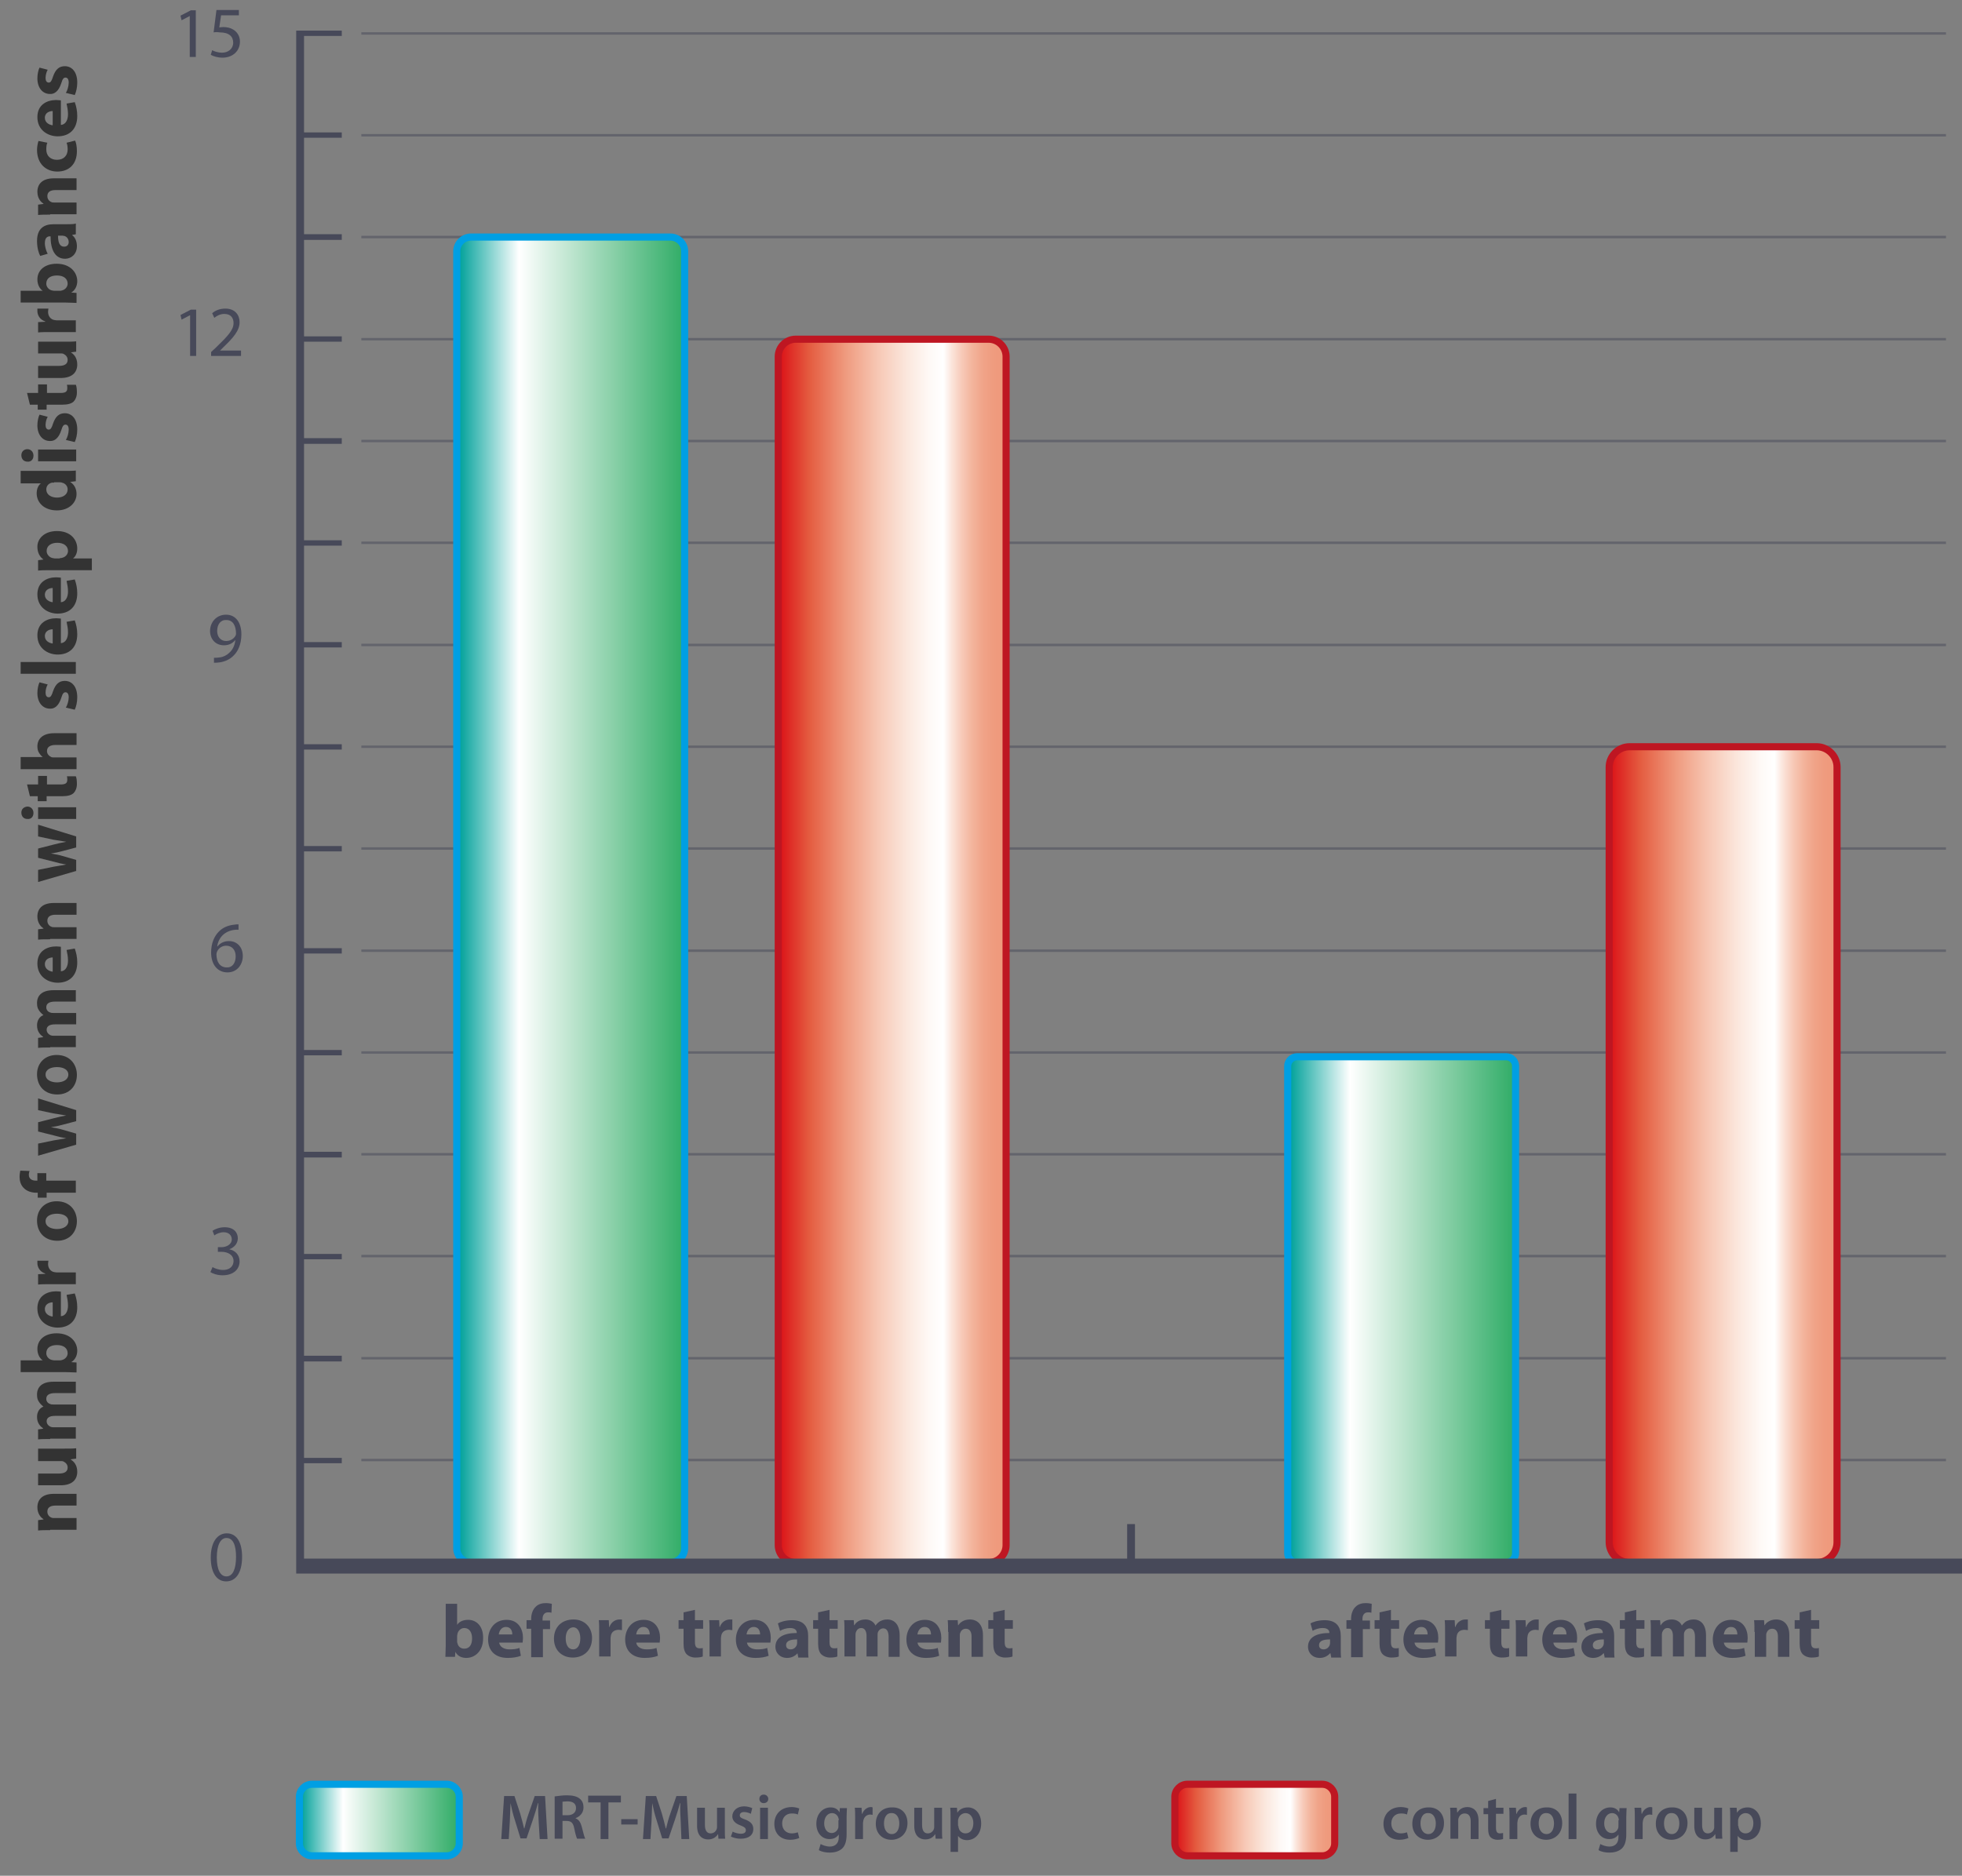<?xml version="1.0" encoding="utf-8"?>
<!-- Generator: Adobe Illustrator 19.0.0, SVG Export Plug-In . SVG Version: 6.00 Build 0)  -->
<svg version="1.1" id="Ebene_1" xmlns="http://www.w3.org/2000/svg" xmlns:xlink="http://www.w3.org/1999/xlink" x="0px" y="0px"
	 viewBox="0 0 551.1 527" enable-background="new 0 0 551.1 527" xml:space="preserve">
<rect x="0" y="0" width="551.1" height="527" fill="#808080" stroke="none"/>
<line opacity="0.51" fill="none" stroke="#474959" stroke-width="0.688" x1="101.5" y1="9.4" x2="546.6" y2="9.4"/>
<line opacity="0.51" fill="none" stroke="#474959" stroke-width="0.688" x1="101.5" y1="38" x2="546.6" y2="38"/>
<line opacity="0.51" fill="none" stroke="#474959" stroke-width="0.688" x1="101.5" y1="66.6" x2="546.6" y2="66.6"/>
<line opacity="0.51" fill="none" stroke="#474959" stroke-width="0.688" x1="101.5" y1="95.3" x2="546.6" y2="95.3"/>
<line opacity="0.51" fill="none" stroke="#474959" stroke-width="0.688" x1="101.5" y1="123.9" x2="546.6" y2="123.9"/>
<line opacity="0.51" fill="none" stroke="#474959" stroke-width="0.688" x1="101.5" y1="152.5" x2="546.6" y2="152.5"/>
<line opacity="0.51" fill="none" stroke="#474959" stroke-width="0.688" x1="101.5" y1="181.2" x2="546.6" y2="181.2"/>
<line opacity="0.51" fill="none" stroke="#474959" stroke-width="0.688" x1="101.5" y1="209.8" x2="546.6" y2="209.8"/>
<line opacity="0.51" fill="none" stroke="#474959" stroke-width="0.688" x1="101.5" y1="238.4" x2="546.6" y2="238.4"/>
<line opacity="0.51" fill="none" stroke="#474959" stroke-width="0.688" x1="101.5" y1="267.1" x2="546.6" y2="267.1"/>
<line opacity="0.51" fill="none" stroke="#474959" stroke-width="0.688" x1="101.5" y1="295.7" x2="546.6" y2="295.7"/>
<line opacity="0.51" fill="none" stroke="#474959" stroke-width="0.688" x1="101.5" y1="324.3" x2="546.6" y2="324.3"/>
<line opacity="0.51" fill="none" stroke="#474959" stroke-width="0.688" x1="101.5" y1="352.9" x2="546.6" y2="352.9"/>
<line opacity="0.51" fill="none" stroke="#474959" stroke-width="0.688" x1="101.5" y1="381.6" x2="546.6" y2="381.6"/>
<line opacity="0.51" fill="none" stroke="#474959" stroke-width="0.688" x1="101.5" y1="410.2" x2="546.6" y2="410.2"/>
<g>
	<linearGradient id="SVGID_1_" gradientUnits="userSpaceOnUse" x1="128.323" y1="252.793" x2="192.323" y2="252.793">
		<stop  offset="9.326817e-03" style="stop-color:#00A19A"/>
		<stop  offset="0.273" style="stop-color:#FFFFFF"/>
		<stop  offset="1" style="stop-color:#2FAC66"/>
	</linearGradient>
	<path fill="url(#SVGID_1_)" d="M128.3,70.6c0-2.2,1.8-4,4-4h56c2.2,0,4,1.8,4,4V435c0,2.2-1.8,4-4,4h-56c-2.2,0-4-1.8-4-4V70.6z"/>
	<path fill="none" stroke="#009FE3" stroke-width="2" d="M128.3,70.6c0-2.2,1.8-4,4-4h56c2.2,0,4,1.8,4,4V435c0,2.2-1.8,4-4,4h-56
		c-2.2,0-4-1.8-4-4V70.6z"/>
</g>
<g>
	<linearGradient id="SVGID_2_" gradientUnits="userSpaceOnUse" x1="218.608" y1="267.123" x2="282.608" y2="267.123">
		<stop  offset="0" style="stop-color:#DB0F16"/>
		<stop  offset="0.134" style="stop-color:#E45B3F"/>
		<stop  offset="0.294" style="stop-color:#EF9A7E"/>
		<stop  offset="0.439" style="stop-color:#F7C8B5"/>
		<stop  offset="0.564" style="stop-color:#FBE7DD"/>
		<stop  offset="0.663" style="stop-color:#FEF9F6"/>
		<stop  offset="0.725" style="stop-color:#FFFFFF"/>
		<stop  offset="0.764" style="stop-color:#FBE3D9"/>
		<stop  offset="0.807" style="stop-color:#F7C9B7"/>
		<stop  offset="0.852" style="stop-color:#F3B49C"/>
		<stop  offset="0.897" style="stop-color:#F0A489"/>
		<stop  offset="0.946" style="stop-color:#EF9B7E"/>
		<stop  offset="1" style="stop-color:#EE987B"/>
	</linearGradient>
	<path fill="url(#SVGID_2_)" d="M218.6,100.2c0-2.7,2.2-4.9,4.9-4.9h54.2c2.7,0,4.9,2.2,4.9,4.9v333.9c0,2.7-2.2,4.9-4.9,4.9h-54.2
		c-2.7,0-4.9-2.2-4.9-4.9V100.2z"/>
	<path fill="none" stroke="#BE1622" stroke-width="2" d="M218.6,100.2c0-2.7,2.2-4.9,4.9-4.9h54.2c2.7,0,4.9,2.2,4.9,4.9v333.9
		c0,2.7-2.2,4.9-4.9,4.9h-54.2c-2.7,0-4.9-2.2-4.9-4.9V100.2z"/>
</g>
<g>
	<linearGradient id="SVGID_3_" gradientUnits="userSpaceOnUse" x1="361.729" y1="367.962" x2="425.729" y2="367.962">
		<stop  offset="9.326817e-03" style="stop-color:#00A19A"/>
		<stop  offset="0.273" style="stop-color:#FFFFFF"/>
		<stop  offset="1" style="stop-color:#2FAC66"/>
	</linearGradient>
	<path fill="url(#SVGID_3_)" d="M361.7,299.5c0-1.4,1.2-2.6,2.6-2.6h58.8c1.4,0,2.6,1.2,2.6,2.6v136.9c0,1.4-1.2,2.6-2.6,2.6h-58.8
		c-1.4,0-2.6-1.2-2.6-2.6V299.5z"/>
	<path fill="none" stroke="#009FE3" stroke-width="2" d="M361.7,299.5c0-1.4,1.2-2.6,2.6-2.6h58.8c1.4,0,2.6,1.2,2.6,2.6v136.9
		c0,1.4-1.2,2.6-2.6,2.6h-58.8c-1.4,0-2.6-1.2-2.6-2.6V299.5z"/>
</g>
<g>
	<linearGradient id="SVGID_4_" gradientUnits="userSpaceOnUse" x1="452.013" y1="324.385" x2="516.013" y2="324.385">
		<stop  offset="0" style="stop-color:#DB0F16"/>
		<stop  offset="0.134" style="stop-color:#E45B3F"/>
		<stop  offset="0.294" style="stop-color:#EF9A7E"/>
		<stop  offset="0.439" style="stop-color:#F7C8B5"/>
		<stop  offset="0.564" style="stop-color:#FBE7DD"/>
		<stop  offset="0.663" style="stop-color:#FEF9F6"/>
		<stop  offset="0.725" style="stop-color:#FFFFFF"/>
		<stop  offset="0.764" style="stop-color:#FBE3D9"/>
		<stop  offset="0.807" style="stop-color:#F7C9B7"/>
		<stop  offset="0.852" style="stop-color:#F3B49C"/>
		<stop  offset="0.897" style="stop-color:#F0A489"/>
		<stop  offset="0.946" style="stop-color:#EF9B7E"/>
		<stop  offset="1" style="stop-color:#EE987B"/>
	</linearGradient>
	<path fill="url(#SVGID_4_)" d="M452,215.5c0-3.1,2.6-5.7,5.7-5.7h52.6c3.1,0,5.7,2.6,5.7,5.7v217.8c0,3.1-2.6,5.7-5.7,5.7h-52.6
		c-3.1,0-5.7-2.6-5.7-5.7V215.5z"/>
	<path fill="none" stroke="#BE1622" stroke-width="2" d="M452,215.5c0-3.1,2.6-5.7,5.7-5.7h52.6c3.1,0,5.7,2.6,5.7,5.7v217.8
		c0,3.1-2.6,5.7-5.7,5.7h-52.6c-3.1,0-5.7-2.6-5.7-5.7V215.5z"/>
</g>
<polygon fill="#474959" points="318.8,437.9 318.8,428.2 316.6,428.2 316.6,437.9 85.4,437.9 85.4,411.1 96,411.1 96,409.6 
	85.4,409.6 85.4,382.5 96,382.5 96,380.9 85.4,380.9 85.4,353.8 96,353.8 96,352.3 85.4,352.3 85.4,325.2 96,325.2 96,323.6 
	85.4,323.6 85.4,296.5 96,296.5 96,295 85.4,295 85.4,267.9 96,267.9 96,266.4 85.4,266.4 85.4,239.2 96,239.2 96,237.7 85.4,237.7 
	85.4,210.6 96,210.6 96,209.1 85.4,209.1 85.4,181.9 96,181.9 96,180.4 85.4,180.4 85.4,153.3 96,153.3 96,151.8 85.4,151.8 
	85.4,124.7 96,124.7 96,123.1 85.4,123.1 85.4,96 96,96 96,94.5 85.4,94.5 85.4,67.4 96,67.4 96,65.8 85.4,65.8 85.4,38.7 96,38.7 
	96,37.2 85.4,37.2 85.4,10.1 96,10.1 96,8.6 83.2,8.6 83.2,442.1 551.1,442.1 551.1,437.9 "/>
<g>
	<path fill="#474959" d="M373.9,465.5l-0.2-1h-0.1c-0.7,0.8-1.7,1.3-2.9,1.3c-2.1,0-3.3-1.5-3.3-3.1c0-2.7,2.4-3.9,6-3.9v-0.1
		c0-0.5-0.3-1.3-1.9-1.3c-1.1,0-2.2,0.4-2.8,0.8l-0.6-2.1c0.7-0.4,2.1-0.9,4-0.9c3.4,0,4.5,2,4.5,4.4v3.6c0,1,0,1.9,0.1,2.5H373.9z
		 M373.5,460.6c-1.7,0-3,0.4-3,1.6c0,0.8,0.5,1.2,1.3,1.2c0.8,0,1.4-0.5,1.7-1.2c0-0.2,0.1-0.4,0.1-0.5V460.6z"/>
	<path fill="#474959" d="M379.5,465.5v-7.9h-1.3v-2.4h1.3v-0.4c0-1.2,0.4-2.6,1.3-3.4c0.8-0.8,1.9-1,2.8-1c0.7,0,1.3,0.1,1.7,0.2
		l-0.1,2.5c-0.3-0.1-0.6-0.1-1-0.1c-1,0-1.5,0.8-1.5,1.8v0.5h2.1v2.4h-2v7.9H379.5z"/>
	<path fill="#474959" d="M390.7,452.3v2.9h2.3v2.4h-2.3v3.7c0,1.2,0.3,1.8,1.3,1.8c0.4,0,0.7,0,0.9-0.1l0,2.4
		c-0.4,0.2-1.2,0.3-2.1,0.3c-1,0-1.9-0.4-2.4-0.9c-0.6-0.6-0.9-1.6-0.9-3v-4.2h-1.4v-2.4h1.4V453L390.7,452.3z"/>
	<path fill="#474959" d="M397.3,461.4c0.1,1.3,1.4,2,2.9,2c1.1,0,2-0.1,2.8-0.4l0.4,2.2c-1,0.4-2.3,0.6-3.7,0.6
		c-3.5,0-5.5-2-5.5-5.2c0-2.6,1.6-5.5,5.2-5.5c3.3,0,4.6,2.6,4.6,5.1c0,0.5-0.1,1-0.1,1.3H397.3z M401,459.2c0-0.8-0.3-2.1-1.8-2.1
		c-1.3,0-1.9,1.2-2,2.1H401z"/>
	<path fill="#474959" d="M405.9,458.6c0-1.5,0-2.5-0.1-3.4h2.8l0.1,1.9h0.1c0.5-1.5,1.8-2.1,2.8-2.1c0.3,0,0.4,0,0.7,0v3
		c-0.2,0-0.5-0.1-0.9-0.1c-1.2,0-2,0.6-2.2,1.6c0,0.2-0.1,0.5-0.1,0.7v5.2h-3.2V458.6z"/>
	<path fill="#474959" d="M421.7,452.3v2.9h2.3v2.4h-2.3v3.7c0,1.2,0.3,1.8,1.3,1.8c0.4,0,0.7,0,0.9-0.1l0,2.4
		c-0.4,0.2-1.2,0.3-2.1,0.3c-1,0-1.9-0.4-2.4-0.9c-0.6-0.6-0.9-1.6-0.9-3v-4.2h-1.4v-2.4h1.4V453L421.7,452.3z"/>
	<path fill="#474959" d="M425.8,458.6c0-1.5,0-2.5-0.1-3.4h2.8l0.1,1.9h0.1c0.5-1.5,1.8-2.1,2.8-2.1c0.3,0,0.4,0,0.7,0v3
		c-0.2,0-0.5-0.1-0.9-0.1c-1.2,0-2,0.6-2.2,1.6c0,0.2-0.1,0.5-0.1,0.7v5.2h-3.2V458.6z"/>
	<path fill="#474959" d="M436.3,461.4c0.1,1.3,1.4,2,2.9,2c1.1,0,2-0.1,2.8-0.4l0.4,2.2c-1,0.4-2.3,0.6-3.7,0.6
		c-3.5,0-5.5-2-5.5-5.2c0-2.6,1.6-5.5,5.2-5.5c3.3,0,4.6,2.6,4.6,5.1c0,0.5-0.1,1-0.1,1.3H436.3z M440,459.2c0-0.8-0.3-2.1-1.8-2.1
		c-1.3,0-1.9,1.2-2,2.1H440z"/>
	<path fill="#474959" d="M450.7,465.5l-0.2-1h-0.1c-0.7,0.8-1.7,1.3-2.9,1.3c-2.1,0-3.3-1.5-3.3-3.1c0-2.7,2.4-3.9,6-3.9v-0.1
		c0-0.5-0.3-1.3-1.9-1.3c-1,0-2.2,0.4-2.8,0.8l-0.6-2.1c0.7-0.4,2.1-0.9,4-0.9c3.4,0,4.5,2,4.5,4.4v3.6c0,1,0,1.9,0.1,2.5H450.7z
		 M450.4,460.6c-1.7,0-3,0.4-3,1.6c0,0.8,0.5,1.2,1.3,1.2c0.8,0,1.4-0.5,1.7-1.2c0-0.2,0.1-0.4,0.1-0.5V460.6z"/>
	<path fill="#474959" d="M459.6,452.3v2.9h2.3v2.4h-2.3v3.7c0,1.2,0.3,1.8,1.3,1.8c0.4,0,0.7,0,0.9-0.1l0,2.4
		c-0.4,0.2-1.2,0.3-2.1,0.3c-1,0-1.9-0.4-2.4-0.9c-0.6-0.6-0.9-1.6-0.9-3v-4.2h-1.4v-2.4h1.4V453L459.6,452.3z"/>
	<path fill="#474959" d="M463.7,458.5c0-1.3,0-2.4-0.1-3.3h2.7l0.1,1.4h0.1c0.4-0.7,1.3-1.6,3.1-1.6c1.3,0,2.4,0.7,2.8,1.7h0
		c0.4-0.5,0.8-0.9,1.3-1.2c0.6-0.3,1.2-0.5,2-0.5c2,0,3.5,1.4,3.5,4.5v6h-3.1v-5.6c0-1.5-0.5-2.4-1.5-2.4c-0.7,0-1.3,0.5-1.5,1.1
		c-0.1,0.2-0.1,0.6-0.1,0.8v6h-3.1v-5.8c0-1.3-0.5-2.2-1.5-2.2c-0.8,0-1.3,0.6-1.5,1.2c-0.1,0.3-0.1,0.5-0.1,0.8v6h-3.1V458.5z"/>
	<path fill="#474959" d="M484.2,461.4c0.1,1.3,1.4,2,2.9,2c1.1,0,2-0.1,2.8-0.4l0.4,2.2c-1.1,0.4-2.3,0.6-3.7,0.6
		c-3.5,0-5.5-2-5.5-5.2c0-2.6,1.6-5.5,5.2-5.5c3.3,0,4.6,2.6,4.6,5.1c0,0.5-0.1,1-0.1,1.3H484.2z M488,459.2c0-0.8-0.3-2.1-1.8-2.1
		c-1.3,0-1.9,1.2-2,2.1H488z"/>
	<path fill="#474959" d="M492.8,458.5c0-1.3,0-2.4-0.1-3.3h2.8l0.1,1.4h0.1c0.4-0.7,1.5-1.6,3.2-1.6c2.1,0,3.7,1.4,3.7,4.4v6.1h-3.2
		v-5.7c0-1.3-0.5-2.2-1.6-2.2c-0.9,0-1.4,0.6-1.6,1.2c-0.1,0.2-0.1,0.5-0.1,0.8v5.9h-3.2V458.5z"/>
	<path fill="#474959" d="M508.7,452.3v2.9h2.3v2.4h-2.3v3.7c0,1.2,0.3,1.8,1.3,1.8c0.4,0,0.7,0,0.9-0.1l0,2.4
		c-0.4,0.2-1.2,0.3-2.1,0.3c-1,0-1.9-0.4-2.4-0.9c-0.6-0.6-0.9-1.6-0.9-3v-4.2h-1.4v-2.4h1.4V453L508.7,452.3z"/>
</g>
<g>
	<path fill="#474959" d="M125.1,465.5c0-0.7,0.1-1.9,0.1-3.1v-11.8h3.2v5.9h0c0.6-0.9,1.7-1.4,3.1-1.4c2.5,0,4.3,2,4.2,5.2
		c0,3.7-2.4,5.5-4.7,5.5c-1.2,0-2.4-0.4-3.1-1.7h0l-0.1,1.4H125.1z M128.4,461.1c0,0.2,0,0.4,0.1,0.6c0.2,0.9,0.9,1.5,1.9,1.5
		c1.4,0,2.2-1,2.2-2.9c0-1.6-0.7-2.9-2.2-2.9c-0.9,0-1.7,0.7-1.9,1.6c0,0.2-0.1,0.4-0.1,0.6V461.1z"/>
	<path fill="#474959" d="M140.2,461.4c0.1,1.3,1.4,2,2.9,2c1.1,0,2-0.1,2.8-0.4l0.4,2.2c-1,0.4-2.3,0.6-3.7,0.6
		c-3.5,0-5.5-2-5.5-5.2c0-2.6,1.6-5.5,5.2-5.5c3.3,0,4.6,2.6,4.6,5.1c0,0.5-0.1,1-0.1,1.3H140.2z M143.9,459.2
		c0-0.8-0.3-2.1-1.8-2.1c-1.3,0-1.9,1.2-2,2.1H143.9z"/>
	<path fill="#474959" d="M149.2,465.5v-7.9h-1.3v-2.4h1.3v-0.4c0-1.2,0.4-2.6,1.3-3.4c0.8-0.8,1.9-1,2.8-1c0.7,0,1.3,0.1,1.7,0.2
		l-0.1,2.5c-0.3-0.1-0.6-0.1-1-0.1c-1,0-1.5,0.8-1.5,1.8v0.5h2.1v2.4h-2v7.9H149.2z"/>
	<path fill="#474959" d="M166.3,460.2c0,3.8-2.7,5.5-5.4,5.5c-3,0-5.3-2-5.3-5.3c0-3.3,2.2-5.4,5.5-5.4
		C164.2,455,166.3,457.2,166.3,460.2z M158.9,460.3c0,1.8,0.7,3.1,2.1,3.1c1.2,0,2-1.2,2-3.1c0-1.5-0.6-3.1-2-3.1
		C159.5,457.3,158.9,458.8,158.9,460.3z"/>
	<path fill="#474959" d="M168.3,458.6c0-1.5,0-2.5-0.1-3.4h2.8l0.1,1.9h0.1c0.5-1.5,1.8-2.1,2.8-2.1c0.3,0,0.4,0,0.7,0v3
		c-0.2,0-0.5-0.1-0.9-0.1c-1.2,0-2,0.6-2.2,1.6c0,0.2-0.1,0.5-0.1,0.7v5.2h-3.2V458.6z"/>
	<path fill="#474959" d="M178.7,461.4c0.1,1.3,1.4,2,2.9,2c1.1,0,2-0.1,2.8-0.4l0.4,2.2c-1,0.4-2.3,0.6-3.7,0.6
		c-3.5,0-5.5-2-5.5-5.2c0-2.6,1.6-5.5,5.2-5.5c3.3,0,4.6,2.6,4.6,5.1c0,0.5-0.1,1-0.1,1.3H178.7z M182.5,459.2
		c0-0.8-0.3-2.1-1.8-2.1c-1.3,0-1.9,1.2-2,2.1H182.5z"/>
	<path fill="#474959" d="M195.2,452.3v2.9h2.3v2.4h-2.3v3.7c0,1.2,0.3,1.8,1.3,1.8c0.4,0,0.7,0,0.9-0.1l0,2.4
		c-0.4,0.2-1.2,0.3-2.1,0.3c-1,0-1.9-0.4-2.4-0.9c-0.6-0.6-0.9-1.6-0.9-3v-4.2h-1.4v-2.4h1.4V453L195.2,452.3z"/>
	<path fill="#474959" d="M199.3,458.6c0-1.5,0-2.5-0.1-3.4h2.8l0.1,1.9h0.1c0.5-1.5,1.8-2.1,2.8-2.1c0.3,0,0.4,0,0.7,0v3
		c-0.2,0-0.5-0.1-0.9-0.1c-1.2,0-2,0.6-2.2,1.6c0,0.2-0.1,0.5-0.1,0.7v5.2h-3.2V458.6z"/>
	<path fill="#474959" d="M209.8,461.4c0.1,1.3,1.4,2,2.9,2c1.1,0,2-0.1,2.8-0.4l0.4,2.2c-1,0.4-2.3,0.6-3.7,0.6
		c-3.5,0-5.5-2-5.5-5.2c0-2.6,1.6-5.5,5.2-5.5c3.3,0,4.6,2.6,4.6,5.1c0,0.5-0.1,1-0.1,1.3H209.8z M213.5,459.2
		c0-0.8-0.3-2.1-1.8-2.1c-1.3,0-1.9,1.2-2,2.1H213.5z"/>
	<path fill="#474959" d="M224.2,465.5l-0.2-1H224c-0.7,0.8-1.7,1.3-2.9,1.3c-2.1,0-3.3-1.5-3.3-3.1c0-2.7,2.4-3.9,6-3.9v-0.1
		c0-0.5-0.3-1.3-1.9-1.3c-1,0-2.2,0.4-2.8,0.8l-0.6-2.1c0.7-0.4,2.1-0.9,4-0.9c3.4,0,4.5,2,4.5,4.4v3.6c0,1,0,1.9,0.1,2.5H224.2z
		 M223.8,460.6c-1.7,0-3,0.4-3,1.6c0,0.8,0.5,1.2,1.3,1.2c0.8,0,1.4-0.5,1.7-1.2c0-0.2,0.1-0.4,0.1-0.5V460.6z"/>
	<path fill="#474959" d="M233,452.3v2.9h2.3v2.4H233v3.7c0,1.2,0.3,1.8,1.3,1.8c0.4,0,0.7,0,0.9-0.1l0,2.4c-0.4,0.2-1.2,0.3-2.1,0.3
		c-1,0-1.9-0.4-2.4-0.9c-0.6-0.6-0.9-1.6-0.9-3v-4.2h-1.4v-2.4h1.4V453L233,452.3z"/>
	<path fill="#474959" d="M237.2,458.5c0-1.3,0-2.4-0.1-3.3h2.7l0.1,1.4h0.1c0.4-0.7,1.3-1.6,3.1-1.6c1.3,0,2.4,0.7,2.8,1.7h0
		c0.4-0.5,0.8-0.9,1.3-1.2c0.6-0.3,1.2-0.5,2-0.5c2,0,3.5,1.4,3.5,4.5v6h-3.1v-5.6c0-1.5-0.5-2.4-1.5-2.4c-0.7,0-1.3,0.5-1.5,1.1
		c-0.1,0.2-0.1,0.6-0.1,0.8v6h-3.1v-5.8c0-1.3-0.5-2.2-1.5-2.2c-0.8,0-1.3,0.6-1.5,1.2c-0.1,0.3-0.1,0.5-0.1,0.8v6h-3.1V458.5z"/>
	<path fill="#474959" d="M257.7,461.4c0.1,1.3,1.4,2,2.9,2c1.1,0,2-0.1,2.8-0.4l0.4,2.2c-1,0.4-2.3,0.6-3.7,0.6
		c-3.5,0-5.5-2-5.5-5.2c0-2.6,1.6-5.5,5.2-5.5c3.3,0,4.6,2.6,4.6,5.1c0,0.5-0.1,1-0.1,1.3H257.7z M261.5,459.2
		c0-0.8-0.3-2.1-1.8-2.1c-1.3,0-1.9,1.2-2,2.1H261.5z"/>
	<path fill="#474959" d="M266.3,458.5c0-1.3,0-2.4-0.1-3.3h2.8l0.1,1.4h0.1c0.4-0.7,1.5-1.6,3.2-1.6c2.1,0,3.7,1.4,3.7,4.4v6.1h-3.2
		v-5.7c0-1.3-0.5-2.2-1.6-2.2c-0.9,0-1.4,0.6-1.6,1.2c-0.1,0.2-0.1,0.5-0.1,0.8v5.9h-3.2V458.5z"/>
	<path fill="#474959" d="M282.2,452.3v2.9h2.3v2.4h-2.3v3.7c0,1.2,0.3,1.8,1.3,1.8c0.4,0,0.7,0,0.9-0.1l0,2.4
		c-0.4,0.2-1.2,0.3-2.1,0.3c-1,0-1.9-0.4-2.4-0.9c-0.6-0.6-0.9-1.6-0.9-3v-4.2h-1.4v-2.4h1.4V453L282.2,452.3z"/>
</g>
<g>
	<path fill="#474959" d="M395.6,516.4c-0.5,0.2-1.4,0.5-2.5,0.5c-2.7,0-4.5-1.7-4.5-4.5c0-2.6,1.8-4.7,4.9-4.7
		c0.8,0,1.6,0.2,2.1,0.4l-0.4,1.7c-0.4-0.2-0.9-0.3-1.7-0.3c-1.7,0-2.7,1.2-2.7,2.8c0,1.8,1.2,2.8,2.7,2.8c0.8,0,1.3-0.2,1.7-0.3
		L395.6,516.4z"/>
	<path fill="#474959" d="M405.6,512.2c0,3.2-2.3,4.7-4.5,4.7c-2.5,0-4.4-1.7-4.4-4.5c0-2.9,1.9-4.6,4.5-4.6
		C403.8,507.7,405.6,509.5,405.6,512.2z M399,512.3c0,1.7,0.8,3,2.2,3c1.3,0,2.1-1.2,2.1-3c0-1.4-0.6-2.9-2.1-2.9
		C399.6,509.3,399,510.8,399,512.3z"/>
	<path fill="#474959" d="M407.4,510.5c0-1,0-1.9-0.1-2.6h1.9l0.1,1.3h0.1c0.4-0.7,1.3-1.5,2.8-1.5c1.5,0,3.1,1,3.1,3.8v5.2h-2.2v-5
		c0-1.3-0.5-2.2-1.7-2.2c-0.9,0-1.5,0.6-1.7,1.3c-0.1,0.2-0.1,0.5-0.1,0.7v5.1h-2.2V510.5z"/>
	<path fill="#474959" d="M420.2,505.4v2.5h2.1v1.7h-2.1v3.9c0,1.1,0.3,1.6,1.1,1.6c0.4,0,0.7-0.1,0.9-0.1l0,1.7
		c-0.3,0.1-0.9,0.2-1.6,0.2c-0.8,0-1.5-0.3-1.9-0.7c-0.5-0.5-0.7-1.3-0.7-2.4v-4.1h-1.3v-1.7h1.3v-2L420.2,505.4z"/>
	<path fill="#474959" d="M424,510.7c0-1.2,0-2-0.1-2.8h1.9l0.1,1.7h0.1c0.4-1.2,1.5-1.9,2.4-1.9c0.2,0,0.3,0,0.5,0.1v2.1
		c-0.2,0-0.4-0.1-0.6-0.1c-1.1,0-1.8,0.7-2,1.7c0,0.2-0.1,0.4-0.1,0.7v4.5H424V510.7z"/>
	<path fill="#474959" d="M438.8,512.2c0,3.2-2.3,4.7-4.5,4.7c-2.5,0-4.4-1.7-4.4-4.5c0-2.9,1.9-4.6,4.5-4.6
		C437,507.7,438.8,509.5,438.8,512.2z M432.2,512.3c0,1.7,0.8,3,2.2,3c1.3,0,2.1-1.2,2.1-3c0-1.4-0.6-2.9-2.1-2.9
		C432.8,509.3,432.2,510.8,432.2,512.3z"/>
	<path fill="#474959" d="M440.6,503.9h2.2v12.8h-2.2V503.9z"/>
	<path fill="#474959" d="M456.9,507.9c0,0.6-0.1,1.3-0.1,2.5v5c0,1.8-0.4,3.2-1.3,4c-0.9,0.8-2.2,1.1-3.4,1.1
		c-1.1,0-2.3-0.2-3.1-0.7l0.5-1.7c0.6,0.3,1.5,0.7,2.6,0.7c1.4,0,2.5-0.8,2.5-2.6v-0.8h0c-0.5,0.8-1.4,1.3-2.6,1.3
		c-2.2,0-3.7-1.8-3.7-4.3c0-2.9,1.9-4.6,4-4.6c1.3,0,2.1,0.6,2.5,1.4h0l0.1-1.2H456.9z M454.7,511.4c0-0.2,0-0.4-0.1-0.6
		c-0.2-0.8-0.9-1.4-1.8-1.4c-1.2,0-2.2,1.1-2.2,2.9c0,1.5,0.8,2.7,2.1,2.7c0.8,0,1.5-0.5,1.8-1.3c0.1-0.2,0.1-0.5,0.1-0.8V511.4z"/>
	<path fill="#474959" d="M459.2,510.7c0-1.2,0-2-0.1-2.8h1.9l0.1,1.7h0.1c0.4-1.2,1.5-1.9,2.4-1.9c0.2,0,0.3,0,0.5,0.1v2.1
		c-0.2,0-0.4-0.1-0.6-0.1c-1.1,0-1.8,0.7-2,1.7c0,0.2-0.1,0.4-0.1,0.7v4.5h-2.2V510.7z"/>
	<path fill="#474959" d="M474,512.2c0,3.2-2.3,4.7-4.5,4.7c-2.5,0-4.4-1.7-4.4-4.5c0-2.9,1.9-4.6,4.5-4.6
		C472.2,507.7,474,509.5,474,512.2z M467.4,512.3c0,1.7,0.8,3,2.2,3c1.3,0,2.1-1.2,2.1-3c0-1.4-0.6-2.9-2.1-2.9
		C468,509.3,467.4,510.8,467.4,512.3z"/>
	<path fill="#474959" d="M483.7,514c0,1,0,1.9,0.1,2.6h-1.9l-0.1-1.3h0c-0.4,0.6-1.2,1.5-2.8,1.5c-1.6,0-3.1-1-3.1-3.8v-5.1h2.2v4.8
		c0,1.5,0.5,2.4,1.6,2.4c0.9,0,1.5-0.6,1.7-1.2c0.1-0.2,0.1-0.4,0.1-0.7v-5.3h2.2V514z"/>
	<path fill="#474959" d="M486,510.8c0-1.2,0-2.1-0.1-2.9h1.9l0.1,1.4h0c0.6-1,1.7-1.5,3-1.5c2,0,3.7,1.7,3.7,4.5c0,3.2-2,4.7-4,4.7
		c-1.1,0-2-0.5-2.5-1.2h0v4.5H486V510.8z M488.3,513c0,0.2,0,0.4,0.1,0.6c0.2,0.9,1,1.5,1.9,1.5c1.4,0,2.2-1.2,2.2-2.9
		c0-1.5-0.8-2.8-2.2-2.8c-0.9,0-1.8,0.7-2,1.6c-0.1,0.2-0.1,0.4-0.1,0.6V513z"/>
</g>
<g>
	<path fill="#474959" d="M151.3,511.7c-0.1-1.6-0.2-3.5-0.1-5.1h-0.1c-0.4,1.5-0.9,3.1-1.4,4.6l-1.8,5.3h-1.7l-1.6-5.2
		c-0.5-1.5-0.9-3.2-1.2-4.7h0c-0.1,1.6-0.1,3.5-0.2,5.2l-0.3,4.9h-2.1l0.8-12.1h2.9l1.6,4.9c0.4,1.4,0.8,2.9,1.1,4.2h0.1
		c0.3-1.3,0.7-2.8,1.2-4.2l1.7-4.9h2.9l0.7,12.1h-2.2L151.3,511.7z"/>
	<path fill="#474959" d="M155.9,504.7c0.8-0.1,2.1-0.3,3.3-0.3c1.7,0,2.9,0.3,3.7,1c0.7,0.6,1,1.4,1,2.4c0,1.6-1.1,2.6-2.2,3v0.1
		c0.9,0.3,1.4,1.2,1.7,2.3c0.4,1.5,0.7,2.9,1,3.4h-2.3c-0.2-0.4-0.5-1.4-0.8-2.9c-0.3-1.6-0.9-2.1-2.2-2.1h-1.1v5h-2.2V504.7z
		 M158.1,510h1.3c1.5,0,2.4-0.8,2.4-2c0-1.3-0.9-1.9-2.4-1.9c-0.7,0-1.2,0.1-1.4,0.1V510z"/>
	<path fill="#474959" d="M168.7,506.4h-3.5v-1.9h9.2v1.9h-3.5v10.3h-2.2V506.4z"/>
	<path fill="#474959" d="M179.1,511.1v1.5h-4.6v-1.5H179.1z"/>
	<path fill="#474959" d="M191.2,511.7c-0.1-1.6-0.2-3.5-0.1-5.1H191c-0.4,1.5-0.9,3.1-1.4,4.6l-1.8,5.3H186l-1.6-5.2
		c-0.5-1.5-0.9-3.2-1.2-4.7h0c-0.1,1.6-0.1,3.5-0.2,5.2l-0.3,4.9h-2.1l0.8-12.1h2.9l1.6,4.9c0.4,1.4,0.8,2.9,1.1,4.2h0.1
		c0.3-1.3,0.7-2.8,1.2-4.2l1.7-4.9h2.9l0.7,12.1h-2.2L191.2,511.7z"/>
	<path fill="#474959" d="M203.6,514c0,1,0,1.9,0.1,2.6h-1.9l-0.1-1.3h0c-0.4,0.6-1.2,1.5-2.8,1.5c-1.6,0-3.1-1-3.1-3.8v-5.1h2.2v4.8
		c0,1.5,0.5,2.4,1.6,2.4c0.9,0,1.5-0.6,1.7-1.2c0.1-0.2,0.1-0.4,0.1-0.7v-5.3h2.2V514z"/>
	<path fill="#474959" d="M205.8,514.6c0.5,0.3,1.5,0.6,2.3,0.6c1,0,1.4-0.4,1.4-1c0-0.6-0.4-0.9-1.4-1.3c-1.7-0.6-2.4-1.5-2.4-2.6
		c0-1.5,1.3-2.8,3.3-2.8c1,0,1.8,0.3,2.3,0.5l-0.4,1.6c-0.4-0.2-1.1-0.5-1.9-0.5c-0.8,0-1.2,0.4-1.2,0.9c0,0.6,0.4,0.8,1.5,1.2
		c1.6,0.6,2.3,1.4,2.3,2.7c0,1.6-1.2,2.7-3.6,2.7c-1.1,0-2-0.3-2.7-0.6L205.8,514.6z"/>
	<path fill="#474959" d="M215.8,505.4c0,0.7-0.5,1.2-1.3,1.2c-0.7,0-1.2-0.5-1.2-1.2c0-0.7,0.5-1.2,1.2-1.2
		C215.3,504.2,215.8,504.8,215.8,505.4z M213.5,516.7v-8.8h2.2v8.8H213.5z"/>
	<path fill="#474959" d="M224.5,516.4c-0.5,0.2-1.4,0.5-2.5,0.5c-2.7,0-4.5-1.7-4.5-4.5c0-2.6,1.8-4.7,4.9-4.7
		c0.8,0,1.6,0.2,2.1,0.4l-0.4,1.7c-0.4-0.2-0.9-0.3-1.7-0.3c-1.7,0-2.7,1.2-2.7,2.8c0,1.8,1.2,2.8,2.7,2.8c0.8,0,1.3-0.2,1.7-0.3
		L224.5,516.4z"/>
	<path fill="#474959" d="M237.9,507.9c0,0.6-0.1,1.3-0.1,2.5v5c0,1.8-0.4,3.2-1.3,4c-0.9,0.8-2.2,1.1-3.4,1.1
		c-1.1,0-2.3-0.2-3.1-0.7l0.5-1.7c0.6,0.3,1.5,0.7,2.6,0.7c1.4,0,2.5-0.8,2.5-2.6v-0.8h0c-0.5,0.8-1.4,1.3-2.6,1.3
		c-2.2,0-3.7-1.8-3.7-4.3c0-2.9,1.9-4.6,4-4.6c1.3,0,2.1,0.6,2.5,1.4h0l0.1-1.2H237.9z M235.6,511.4c0-0.2,0-0.4-0.1-0.6
		c-0.2-0.8-0.9-1.4-1.8-1.4c-1.2,0-2.2,1.1-2.2,2.9c0,1.5,0.8,2.7,2.1,2.7c0.8,0,1.5-0.5,1.8-1.3c0.1-0.2,0.1-0.5,0.1-0.8V511.4z"/>
	<path fill="#474959" d="M240.2,510.7c0-1.2,0-2-0.1-2.8h1.9l0.1,1.7h0.1c0.4-1.2,1.5-1.9,2.4-1.9c0.2,0,0.3,0,0.5,0.1v2.1
		c-0.2,0-0.4-0.1-0.6-0.1c-1.1,0-1.8,0.7-2,1.7c0,0.2-0.1,0.4-0.1,0.7v4.5h-2.2V510.7z"/>
	<path fill="#474959" d="M254.9,512.2c0,3.2-2.3,4.7-4.5,4.7c-2.5,0-4.4-1.7-4.4-4.5c0-2.9,1.9-4.6,4.5-4.6
		C253.2,507.7,254.9,509.5,254.9,512.2z M248.3,512.3c0,1.7,0.8,3,2.2,3c1.3,0,2.1-1.2,2.1-3c0-1.4-0.6-2.9-2.1-2.9
		C248.9,509.3,248.3,510.8,248.3,512.3z"/>
	<path fill="#474959" d="M264.6,514c0,1,0,1.9,0.1,2.6h-1.9l-0.1-1.3h0c-0.4,0.6-1.2,1.5-2.8,1.5c-1.6,0-3.1-1-3.1-3.8v-5.1h2.2v4.8
		c0,1.5,0.5,2.4,1.6,2.4c0.9,0,1.5-0.6,1.7-1.2c0.1-0.2,0.1-0.4,0.1-0.7v-5.3h2.2V514z"/>
	<path fill="#474959" d="M267,510.8c0-1.2,0-2.1-0.1-2.9h1.9l0.1,1.4h0c0.6-1,1.7-1.5,3-1.5c2,0,3.7,1.7,3.7,4.5c0,3.2-2,4.7-4,4.7
		c-1.1,0-2-0.5-2.5-1.2h0v4.5H267V510.8z M269.2,513c0,0.2,0,0.4,0.1,0.6c0.2,0.9,1,1.5,1.9,1.5c1.4,0,2.2-1.2,2.2-2.9
		c0-1.5-0.8-2.8-2.2-2.8c-0.9,0-1.8,0.7-2,1.6c-0.1,0.2-0.1,0.4-0.1,0.6V513z"/>
</g>
<g>
	<linearGradient id="SVGID_5_" gradientUnits="userSpaceOnUse" x1="84.113" y1="511.375" x2="128.951" y2="511.375">
		<stop  offset="9.326817e-03" style="stop-color:#00A19A"/>
		<stop  offset="0.273" style="stop-color:#FFFFFF"/>
		<stop  offset="1" style="stop-color:#2FAC66"/>
	</linearGradient>
	<path fill="url(#SVGID_5_)" d="M84.1,504.8c0-1.9,1.6-3.5,3.5-3.5h37.9c1.9,0,3.5,1.6,3.5,3.5v13.1c0,1.9-1.6,3.5-3.5,3.5H87.6
		c-1.9,0-3.5-1.6-3.5-3.5V504.8z"/>
	<path fill="none" stroke="#009FE3" stroke-width="2" d="M84.1,504.8c0-1.9,1.6-3.5,3.5-3.5h37.9c1.9,0,3.5,1.6,3.5,3.5v13.1
		c0,1.9-1.6,3.5-3.5,3.5H87.6c-1.9,0-3.5-1.6-3.5-3.5V504.8z"/>
</g>
<g>
	<linearGradient id="SVGID_6_" gradientUnits="userSpaceOnUse" x1="329.964" y1="511.375" x2="374.801" y2="511.375">
		<stop  offset="0" style="stop-color:#DB0F16"/>
		<stop  offset="0.134" style="stop-color:#E45B3F"/>
		<stop  offset="0.294" style="stop-color:#EF9A7E"/>
		<stop  offset="0.439" style="stop-color:#F7C8B5"/>
		<stop  offset="0.564" style="stop-color:#FBE7DD"/>
		<stop  offset="0.663" style="stop-color:#FEF9F6"/>
		<stop  offset="0.725" style="stop-color:#FFFFFF"/>
		<stop  offset="0.764" style="stop-color:#FBE3D9"/>
		<stop  offset="0.807" style="stop-color:#F7C9B7"/>
		<stop  offset="0.852" style="stop-color:#F3B49C"/>
		<stop  offset="0.897" style="stop-color:#F0A489"/>
		<stop  offset="0.946" style="stop-color:#EF9B7E"/>
		<stop  offset="1" style="stop-color:#EE987B"/>
	</linearGradient>
	<path fill="url(#SVGID_6_)" d="M330,504.8c0-1.9,1.6-3.5,3.5-3.5h37.9c1.9,0,3.5,1.6,3.5,3.5v13.1c0,1.9-1.6,3.5-3.5,3.5h-37.9
		c-1.9,0-3.5-1.6-3.5-3.5V504.8z"/>
	<path fill="none" stroke="#BE1622" stroke-width="2" d="M330,504.8c0-1.9,1.6-3.5,3.5-3.5h37.9c1.9,0,3.5,1.6,3.5,3.5v13.1
		c0,1.9-1.6,3.5-3.5,3.5h-37.9c-1.9,0-3.5-1.6-3.5-3.5V504.8z"/>
</g>
<g>
	<path fill="#474959" d="M68,437.4c0,4.4-1.7,6.9-4.5,6.9c-2.6,0-4.3-2.4-4.3-6.7c0-4.4,1.9-6.8,4.5-6.8
		C66.4,430.8,68,433.2,68,437.4z M60.9,437.6c0,3.4,1,5.3,2.7,5.3c1.8,0,2.7-2.1,2.7-5.5c0-3.2-0.8-5.3-2.7-5.3
		C62,432.1,60.9,434,60.9,437.6z"/>
</g>
<g>
</g>
<g>
	<path fill="#474959" d="M59.7,356c0.5,0.3,1.7,0.8,2.9,0.8c2.3,0,3-1.4,3-2.5c0-1.8-1.7-2.6-3.4-2.6h-1v-1.3h1
		c1.3,0,2.9-0.7,2.9-2.2c0-1-0.7-2-2.3-2c-1,0-2.1,0.5-2.6,0.9l-0.5-1.3c0.7-0.5,2-1,3.4-1c2.6,0,3.7,1.5,3.7,3.1
		c0,1.3-0.8,2.5-2.4,3.1v0c1.6,0.3,2.9,1.5,2.9,3.4c0,2.1-1.6,3.9-4.8,3.9c-1.5,0-2.8-0.5-3.4-0.9L59.7,356z"/>
</g>
<g>
	<path fill="#474959" d="M66.8,261.2c-0.4,0-0.8,0-1.3,0.1c-2.8,0.5-4.2,2.5-4.5,4.6h0.1c0.6-0.8,1.7-1.5,3.2-1.5
		c2.3,0,3.9,1.7,3.9,4.2c0,2.4-1.6,4.6-4.3,4.6c-2.8,0-4.6-2.2-4.6-5.6c0-2.6,0.9-4.6,2.2-5.9c1.1-1.1,2.5-1.7,4.2-1.9
		c0.5-0.1,1-0.1,1.3-0.1V261.2z M66.2,268.7c0-1.9-1.1-3-2.7-3c-1.1,0-2.1,0.7-2.5,1.6c-0.1,0.2-0.2,0.5-0.2,0.8
		c0,2.2,1,3.7,2.9,3.7C65.2,271.9,66.2,270.6,66.2,268.7z"/>
</g>
<g>
</g>
<g>
	<path fill="#474959" d="M60.3,184.8c0.4,0,0.8,0,1.4-0.1c1-0.1,2-0.6,2.7-1.3c0.9-0.8,1.5-1.9,1.7-3.5h-0.1
		c-0.7,0.9-1.8,1.4-3.1,1.4c-2.4,0-3.9-1.8-3.9-4c0-2.5,1.8-4.6,4.5-4.6c2.7,0,4.3,2.2,4.3,5.5c0,2.9-1,4.9-2.3,6.1
		c-1,1-2.4,1.6-3.8,1.8c-0.6,0.1-1.2,0.1-1.6,0.1V184.8z M61,177.3c0,1.6,1,2.8,2.5,2.8c1.2,0,2.1-0.6,2.6-1.4
		c0.1-0.2,0.2-0.4,0.2-0.6c0-2.2-0.8-3.9-2.7-3.9C62,174.1,61,175.4,61,177.3z"/>
</g>
<g>
</g>
<g>
	<path fill="#474959" d="M53.3,88.6L53.3,88.6L51,89.8l-0.3-1.3l2.9-1.5h1.5V100h-1.7V88.6z"/>
	<path fill="#474959" d="M59.3,100v-1.1l1.4-1.3c3.3-3.2,4.9-4.9,4.9-6.8c0-1.3-0.6-2.6-2.6-2.6c-1.2,0-2.2,0.6-2.8,1.1L59.6,88
		c0.9-0.8,2.2-1.3,3.7-1.3c2.8,0,4,1.9,4,3.8c0,2.4-1.8,4.4-4.5,7l-1,1v0h5.9v1.5H59.3z"/>
</g>
<g>
</g>
<g>
	<path fill="#474959" d="M53.3,4.5L53.3,4.5L51,5.7l-0.3-1.3l2.9-1.5H55v13.1h-1.7V4.5z"/>
	<path fill="#474959" d="M67.1,4.3h-5l-0.5,3.4c0.3,0,0.6-0.1,1.1-0.1c1,0,2,0.2,2.8,0.7c1,0.6,1.9,1.7,1.9,3.4c0,2.6-2,4.5-4.9,4.5
		c-1.4,0-2.6-0.4-3.3-0.8l0.4-1.3c0.5,0.3,1.6,0.7,2.8,0.7c1.7,0,3.1-1.1,3.1-2.8c0-1.7-1.1-2.9-3.8-2.9C61.1,9,60.5,9,60,9.1
		l0.8-6.3h6.3V4.3z"/>
</g>
<g>
</g>
<g>
	<path fill="#333333" d="M14.1,429.9c-1.3,0-2.5,0-3.4,0.1v-2.9l1.5-0.2v-0.1c-0.7-0.4-1.7-1.5-1.7-3.3c0-2.2,1.4-3.8,4.6-3.8h6.4
		v3.3h-5.9c-1.4,0-2.3,0.5-2.3,1.7c0,0.9,0.6,1.5,1.2,1.7c0.2,0.1,0.5,0.1,0.8,0.1h6.2v3.3H14.1z"/>
	<path fill="#333333" d="M18,407c1.4,0,2.5,0,3.4-0.1v2.9l-1.5,0.2v0.1c0.7,0.4,1.8,1.4,1.8,3.4c0,2.2-1.4,3.8-4.7,3.8h-6.3v-3.3
		h5.8c1.6,0,2.5-0.5,2.5-1.7c0-0.9-0.6-1.4-1.2-1.7c-0.2-0.1-0.5-0.1-0.7-0.1h-6.4V407H18z"/>
	<path fill="#333333" d="M14.1,404.3c-1.3,0-2.5,0-3.4,0.1v-2.8l1.4-0.2v-0.1c-0.7-0.5-1.7-1.4-1.7-3.2c0-1.4,0.7-2.5,1.8-2.9v0
		c-0.5-0.4-1-0.9-1.3-1.4c-0.4-0.6-0.5-1.2-0.5-2c0-2.1,1.4-3.6,4.6-3.6h6.3v3.2h-5.8c-1.6,0-2.5,0.5-2.5,1.6c0,0.8,0.5,1.3,1.2,1.5
		c0.2,0.1,0.6,0.1,0.9,0.1h6.3v3.2h-6c-1.4,0-2.3,0.5-2.3,1.5c0,0.9,0.7,1.4,1.2,1.6c0.3,0.1,0.6,0.1,0.8,0.1h6.2v3.2H14.1z"/>
	<path fill="#333333" d="M21.4,385.6c-0.7,0-2-0.1-3.2-0.1H5.8v-3.3H12v0c-0.9-0.6-1.5-1.8-1.5-3.2c0-2.6,2.1-4.4,5.4-4.4
		c3.9,0,5.8,2.5,5.8,4.9c0,1.2-0.5,2.5-1.7,3.2v0l1.5,0.1V385.6z M16.8,382.2c0.2,0,0.4,0,0.6-0.1c0.9-0.2,1.6-1,1.6-1.9
		c0-1.4-1.1-2.3-3-2.3c-1.7,0-3,0.7-3,2.3c0,0.9,0.7,1.7,1.6,1.9c0.2,0,0.4,0.1,0.6,0.1H16.8z"/>
	<path fill="#333333" d="M17.1,369.8c1.4-0.1,2-1.5,2-3c0-1.1-0.2-2.1-0.4-3l2.3-0.4c0.4,1.1,0.7,2.4,0.7,3.9c0,3.6-2.1,5.7-5.5,5.7
		c-2.7,0-5.7-1.7-5.7-5.4c0-3.5,2.7-4.8,5.3-4.8c0.6,0,1.1,0.1,1.3,0.1V369.8z M14.8,365.9c-0.8,0-2.2,0.4-2.2,1.9
		c0,1.4,1.3,2,2.2,2.1V365.9z"/>
	<path fill="#333333" d="M14.2,360.8c-1.6,0-2.6,0-3.5,0.1v-2.9l2-0.1v-0.1c-1.6-0.5-2.2-1.9-2.2-2.9c0-0.3,0-0.5,0-0.7h3.1
		c0,0.2-0.1,0.5-0.1,0.9c0,1.2,0.7,2.1,1.7,2.3c0.2,0,0.5,0.1,0.7,0.1h5.4v3.3H14.2z"/>
	<path fill="#333333" d="M15.9,337.5c3.9,0,5.7,2.8,5.7,5.6c0,3.1-2.1,5.5-5.5,5.5c-3.5,0-5.7-2.3-5.7-5.7
		C10.4,339.7,12.7,337.5,15.9,337.5z M16,345.3c1.8,0,3.2-0.8,3.2-2.2c0-1.3-1.3-2.1-3.2-2.1c-1.6,0-3.2,0.6-3.2,2.1
		C12.8,344.7,14.5,345.3,16,345.3z"/>
	<path fill="#333333" d="M21.4,335.1h-8.3v1.4h-2.5v-1.4h-0.4c-1.3,0-2.7-0.4-3.6-1.4c-0.8-0.8-1.1-2-1.1-3c0-0.7,0.1-1.3,0.2-1.8
		l2.6,0.1c-0.1,0.3-0.2,0.6-0.2,1.1c0,1.1,0.9,1.6,1.9,1.6h0.5v-2.1h2.5v2.1h8.3V335.1z"/>
	<path fill="#333333" d="M10.7,321.3l4.4-0.9c1.1-0.2,2.3-0.4,3.5-0.6v0c-1.2-0.2-2.5-0.5-3.5-0.8l-4.4-1.1v-2.6l4.3-1.1
		c1.2-0.3,2.4-0.6,3.6-0.8v0c-1.2-0.2-2.4-0.4-3.7-0.6l-4.2-0.9v-3.3l10.7,3.3v3.1l-3.8,1c-1.1,0.3-2,0.5-3.3,0.7v0
		c1.3,0.2,2.3,0.4,3.3,0.7l3.8,1.1v3.1l-10.7,3.1V321.3z"/>
	<path fill="#333333" d="M15.9,296.4c3.9,0,5.7,2.8,5.7,5.6c0,3.1-2.1,5.5-5.5,5.5c-3.5,0-5.7-2.3-5.7-5.7
		C10.4,298.6,12.7,296.4,15.9,296.4z M16,304.1c1.8,0,3.2-0.8,3.2-2.2c0-1.3-1.3-2.1-3.2-2.1c-1.6,0-3.2,0.6-3.2,2.1
		C12.8,303.5,14.5,304.1,16,304.1z"/>
	<path fill="#333333" d="M14.1,294.3c-1.3,0-2.5,0-3.4,0.1v-2.8l1.4-0.2v-0.1c-0.7-0.5-1.7-1.4-1.7-3.2c0-1.4,0.7-2.5,1.8-2.9v0
		c-0.5-0.4-1-0.9-1.3-1.4c-0.4-0.6-0.5-1.2-0.5-2c0-2.1,1.4-3.6,4.6-3.6h6.3v3.2h-5.8c-1.6,0-2.5,0.5-2.5,1.6c0,0.8,0.5,1.3,1.2,1.5
		c0.2,0.1,0.6,0.1,0.9,0.1h6.3v3.2h-6c-1.4,0-2.3,0.5-2.3,1.5c0,0.9,0.7,1.4,1.2,1.6c0.3,0.1,0.6,0.1,0.8,0.1h6.2v3.2H14.1z"/>
	<path fill="#333333" d="M17.1,272.9c1.4-0.1,2-1.5,2-3c0-1.1-0.2-2.1-0.4-3l2.3-0.4c0.4,1.1,0.7,2.4,0.7,3.9c0,3.6-2.1,5.7-5.5,5.7
		c-2.7,0-5.7-1.7-5.7-5.4c0-3.5,2.7-4.8,5.3-4.8c0.6,0,1.1,0.1,1.3,0.1V272.9z M14.8,269c-0.8,0-2.2,0.4-2.2,1.9
		c0,1.4,1.3,2,2.2,2.1V269z"/>
	<path fill="#333333" d="M14.1,263.9c-1.3,0-2.5,0-3.4,0.1v-2.9l1.5-0.2v-0.1c-0.7-0.4-1.7-1.5-1.7-3.3c0-2.2,1.4-3.8,4.6-3.8h6.4
		v3.3h-5.9c-1.4,0-2.3,0.5-2.3,1.7c0,0.9,0.6,1.5,1.2,1.7c0.2,0.1,0.5,0.1,0.8,0.1h6.2v3.3H14.1z"/>
	<path fill="#333333" d="M10.7,244.4l4.4-0.9c1.1-0.2,2.3-0.4,3.5-0.6v0c-1.2-0.2-2.5-0.5-3.5-0.8l-4.4-1.1v-2.6l4.3-1.1
		c1.2-0.3,2.4-0.6,3.6-0.8v0c-1.2-0.2-2.4-0.4-3.7-0.6l-4.2-0.9v-3.3l10.7,3.3v3.1l-3.8,1c-1.1,0.3-2,0.5-3.3,0.7v0
		c1.3,0.2,2.3,0.4,3.3,0.7l3.8,1.1v3.1l-10.7,3.1V244.4z"/>
	<path fill="#333333" d="M7.7,226.6c0.9,0,1.7,0.7,1.7,1.8c0,1.1-0.7,1.8-1.7,1.7c-1,0-1.7-0.7-1.7-1.8C6,227.3,6.7,226.7,7.7,226.6
		z M21.4,230.1H10.7v-3.3h10.7V230.1z"/>
	<path fill="#333333" d="M7.6,220.4h3.1V218h2.5v2.4H17c1.3,0,1.9-0.3,1.9-1.3c0-0.4,0-0.7-0.1-1l2.5,0c0.2,0.4,0.3,1.2,0.3,2.2
		c0,1.1-0.4,2-0.9,2.5c-0.6,0.6-1.7,0.9-3.2,0.9h-4.4v1.4h-2.5v-1.4H8.4L7.6,220.4z"/>
	<path fill="#333333" d="M5.8,216v-3.3H12v0c-0.5-0.4-0.8-0.8-1.1-1.3c-0.3-0.5-0.4-1.1-0.4-1.7c0-2.1,1.5-3.7,4.7-3.7h6.3v3.3h-5.9
		c-1.4,0-2.4,0.5-2.4,1.7c0,0.9,0.6,1.4,1.2,1.7c0.2,0.1,0.5,0.1,0.7,0.1h6.4v3.3H5.8z"/>
	<path fill="#333333" d="M18.5,198.8c0.4-0.6,0.8-1.9,0.8-2.9c0-1-0.4-1.4-0.9-1.4s-0.8,0.3-1.2,1.6c-0.7,2.2-1.9,3.1-3.2,3
		c-2,0-3.5-1.7-3.5-4.4c0-1.2,0.3-2.4,0.6-3l2.3,0.6c-0.3,0.5-0.6,1.4-0.6,2.3c0,0.8,0.3,1.3,0.9,1.3c0.5,0,0.8-0.4,1.2-1.7
		c0.7-2,1.7-2.9,3.3-2.9c2,0,3.5,1.6,3.5,4.6c0,1.4-0.3,2.6-0.7,3.5L18.5,198.8z"/>
	<path fill="#333333" d="M5.8,189.3V186h15.5v3.3H5.8z"/>
	<path fill="#333333" d="M17.1,180.7c1.4-0.1,2-1.5,2-3c0-1.1-0.2-2.1-0.4-3l2.3-0.4c0.4,1.1,0.7,2.4,0.7,3.9c0,3.6-2.1,5.7-5.5,5.7
		c-2.7,0-5.7-1.7-5.7-5.4c0-3.5,2.7-4.8,5.3-4.8c0.6,0,1.1,0.1,1.3,0.1V180.7z M14.8,176.8c-0.8,0-2.2,0.4-2.2,1.9
		c0,1.4,1.3,2,2.2,2.1V176.8z"/>
	<path fill="#333333" d="M17.1,169.2c1.4-0.1,2-1.5,2-3c0-1.1-0.2-2.1-0.4-3l2.3-0.4c0.4,1.1,0.7,2.4,0.7,3.9c0,3.6-2.1,5.7-5.5,5.7
		c-2.7,0-5.7-1.7-5.7-5.4c0-3.5,2.7-4.8,5.3-4.8c0.6,0,1.1,0.1,1.3,0.1V169.2z M14.8,165.2c-0.8,0-2.2,0.4-2.2,1.9
		c0,1.4,1.3,2,2.2,2.1V165.2z"/>
	<path fill="#333333" d="M14.3,160.2c-1.4,0-2.6,0-3.6,0.1v-2.9l1.5-0.2v0c-1.1-0.8-1.7-2-1.7-3.6c0-2.3,2-4.4,5.5-4.4
		c3.9,0,5.7,2.5,5.7,4.9c0,1.3-0.5,2.3-1.2,2.8v0h5.3v3.3H14.3z M16.8,156.8c0.3,0,0.5,0,0.7-0.1c0.9-0.2,1.6-1,1.6-1.9
		c0-1.4-1.2-2.3-3-2.3c-1.7,0-3,0.8-3,2.3c0,0.9,0.7,1.8,1.7,2c0.2,0,0.4,0.1,0.6,0.1H16.8z"/>
	<path fill="#333333" d="M5.8,132.3h12.3c1.2,0,2.5,0,3.2-0.1v3l-1.6,0.2v0c1.2,0.7,1.8,2,1.8,3.4c0,2.5-2.2,4.6-5.5,4.6
		c-3.6,0-5.7-2.2-5.7-4.8c0-1.3,0.5-2.3,1.2-2.8v0H5.8V132.3z M15.2,135.6c-0.2,0-0.4,0-0.6,0c-0.9,0.2-1.6,0.9-1.6,1.9
		c0,1.5,1.4,2.3,3,2.3c1.8,0,3-0.9,3-2.3c0-1-0.7-1.7-1.6-1.9c-0.2-0.1-0.5-0.1-0.8-0.1H15.2z"/>
	<path fill="#333333" d="M7.7,126.2c0.9,0,1.7,0.7,1.7,1.8c0,1.1-0.7,1.8-1.7,1.7c-1,0-1.7-0.7-1.7-1.8C6,126.9,6.7,126.2,7.7,126.2
		z M21.4,129.6H10.7v-3.3h10.7V129.6z"/>
	<path fill="#333333" d="M18.5,123.6c0.4-0.6,0.8-1.9,0.8-2.9c0-1-0.4-1.4-0.9-1.4s-0.8,0.3-1.2,1.6c-0.7,2.2-1.9,3.1-3.2,3
		c-2,0-3.5-1.7-3.5-4.4c0-1.2,0.3-2.4,0.6-3l2.3,0.6c-0.3,0.5-0.6,1.4-0.6,2.3c0,0.8,0.3,1.3,0.9,1.3c0.5,0,0.8-0.4,1.2-1.7
		c0.7-2,1.7-2.9,3.3-2.9c2,0,3.5,1.6,3.5,4.6c0,1.4-0.3,2.6-0.7,3.5L18.5,123.6z"/>
	<path fill="#333333" d="M7.6,110.4h3.1V108h2.5v2.4H17c1.3,0,1.9-0.3,1.9-1.3c0-0.4,0-0.7-0.1-1l2.5,0c0.2,0.4,0.3,1.2,0.3,2.2
		c0,1.1-0.4,2-0.9,2.5c-0.6,0.6-1.7,0.9-3.2,0.9h-4.4v1.4h-2.5v-1.4H8.4L7.6,110.4z"/>
	<path fill="#333333" d="M18,96c1.4,0,2.5,0,3.4-0.1v2.9l-1.5,0.2V99c0.7,0.4,1.8,1.4,1.8,3.4c0,2.2-1.4,3.8-4.7,3.8h-6.3v-3.4h5.8
		c1.6,0,2.5-0.5,2.5-1.7c0-0.9-0.6-1.4-1.2-1.7c-0.2-0.1-0.5-0.1-0.7-0.1h-6.4V96H18z"/>
	<path fill="#333333" d="M14.2,93.3c-1.6,0-2.6,0-3.5,0.1v-2.9l2-0.1v-0.1c-1.6-0.5-2.2-1.9-2.2-2.9c0-0.3,0-0.5,0-0.7h3.1
		c0,0.2-0.1,0.5-0.1,0.9c0,1.2,0.7,2.1,1.7,2.3c0.2,0,0.5,0.1,0.7,0.1h5.4v3.3H14.2z"/>
	<path fill="#333333" d="M21.4,85.1c-0.7,0-2-0.1-3.2-0.1H5.8v-3.3H12v0c-0.9-0.6-1.5-1.8-1.5-3.2c0-2.6,2.1-4.4,5.4-4.4
		c3.9,0,5.8,2.5,5.8,4.9c0,1.2-0.5,2.5-1.7,3.2v0l1.5,0.1V85.1z M16.8,81.7c0.2,0,0.4,0,0.6-0.1c0.9-0.2,1.6-1,1.6-1.9
		c0-1.4-1.1-2.3-3-2.3c-1.7,0-3,0.7-3,2.3c0,0.9,0.7,1.7,1.6,1.9c0.2,0,0.4,0.1,0.6,0.1H16.8z"/>
	<path fill="#333333" d="M21.4,65.8L20.3,66v0.1c0.9,0.7,1.3,1.8,1.3,3.1c0,2.2-1.6,3.5-3.3,3.5c-2.8,0-4.1-2.5-4.1-6.3h-0.2
		c-0.6,0-1.4,0.3-1.4,1.9c0,1.1,0.4,2.3,0.8,3l-2.1,0.6c-0.4-0.7-0.9-2.2-0.9-4.2c0-3.6,2.1-4.7,4.6-4.7h3.7c1,0,2,0,2.6-0.2V65.8z
		 M16.3,66.2c0,1.8,0.4,3.1,1.7,3.1c0.9,0,1.3-0.6,1.3-1.3c0-0.8-0.5-1.5-1.2-1.7c-0.2,0-0.4-0.1-0.6-0.1H16.3z"/>
	<path fill="#333333" d="M14.1,60.3c-1.3,0-2.5,0-3.4,0.1v-2.9l1.5-0.2v-0.1c-0.7-0.4-1.7-1.5-1.7-3.3c0-2.2,1.4-3.8,4.6-3.8h6.4
		v3.3h-5.9c-1.4,0-2.3,0.5-2.3,1.7c0,0.9,0.6,1.5,1.2,1.7c0.2,0.1,0.5,0.1,0.8,0.1h6.2v3.3H14.1z"/>
	<path fill="#333333" d="M21.1,39.5c0.3,0.6,0.5,1.7,0.5,3c0,3.5-2.1,5.7-5.5,5.7c-3.1,0-5.7-2.1-5.7-6.1c0-0.9,0.2-1.8,0.4-2.5
		l2.5,0.5c-0.2,0.4-0.3,1-0.3,1.9c0,1.8,1.2,2.9,3,2.9c2,0,3-1.3,3-2.9c0-0.8-0.1-1.4-0.3-1.9L21.1,39.5z"/>
	<path fill="#333333" d="M17.1,35.1c1.4-0.1,2-1.5,2-3c0-1.1-0.2-2.1-0.4-3l2.3-0.4c0.4,1.1,0.7,2.4,0.7,3.9c0,3.6-2.1,5.7-5.5,5.7
		c-2.7,0-5.7-1.7-5.7-5.4c0-3.5,2.7-4.8,5.3-4.8c0.6,0,1.1,0.1,1.3,0.1V35.1z M14.8,31.2c-0.8,0-2.2,0.4-2.2,1.9
		c0,1.4,1.3,2,2.2,2.1V31.2z"/>
	<path fill="#333333" d="M18.5,26.1c0.4-0.6,0.8-1.9,0.8-2.9c0-1-0.4-1.4-0.9-1.4s-0.8,0.3-1.2,1.6c-0.7,2.2-1.9,3.1-3.2,3
		c-2,0-3.5-1.7-3.5-4.4c0-1.2,0.3-2.4,0.6-3l2.3,0.6c-0.3,0.5-0.6,1.4-0.6,2.3c0,0.8,0.3,1.3,0.9,1.3c0.5,0,0.8-0.4,1.2-1.7
		c0.7-2,1.7-2.9,3.3-2.9c2,0,3.5,1.6,3.5,4.6c0,1.4-0.3,2.6-0.7,3.5L18.5,26.1z"/>
</g>
<g>
</g>
<g>
</g>
<g>
</g>
<g>
</g>
<g>
</g>
<g>
</g>
</svg>
